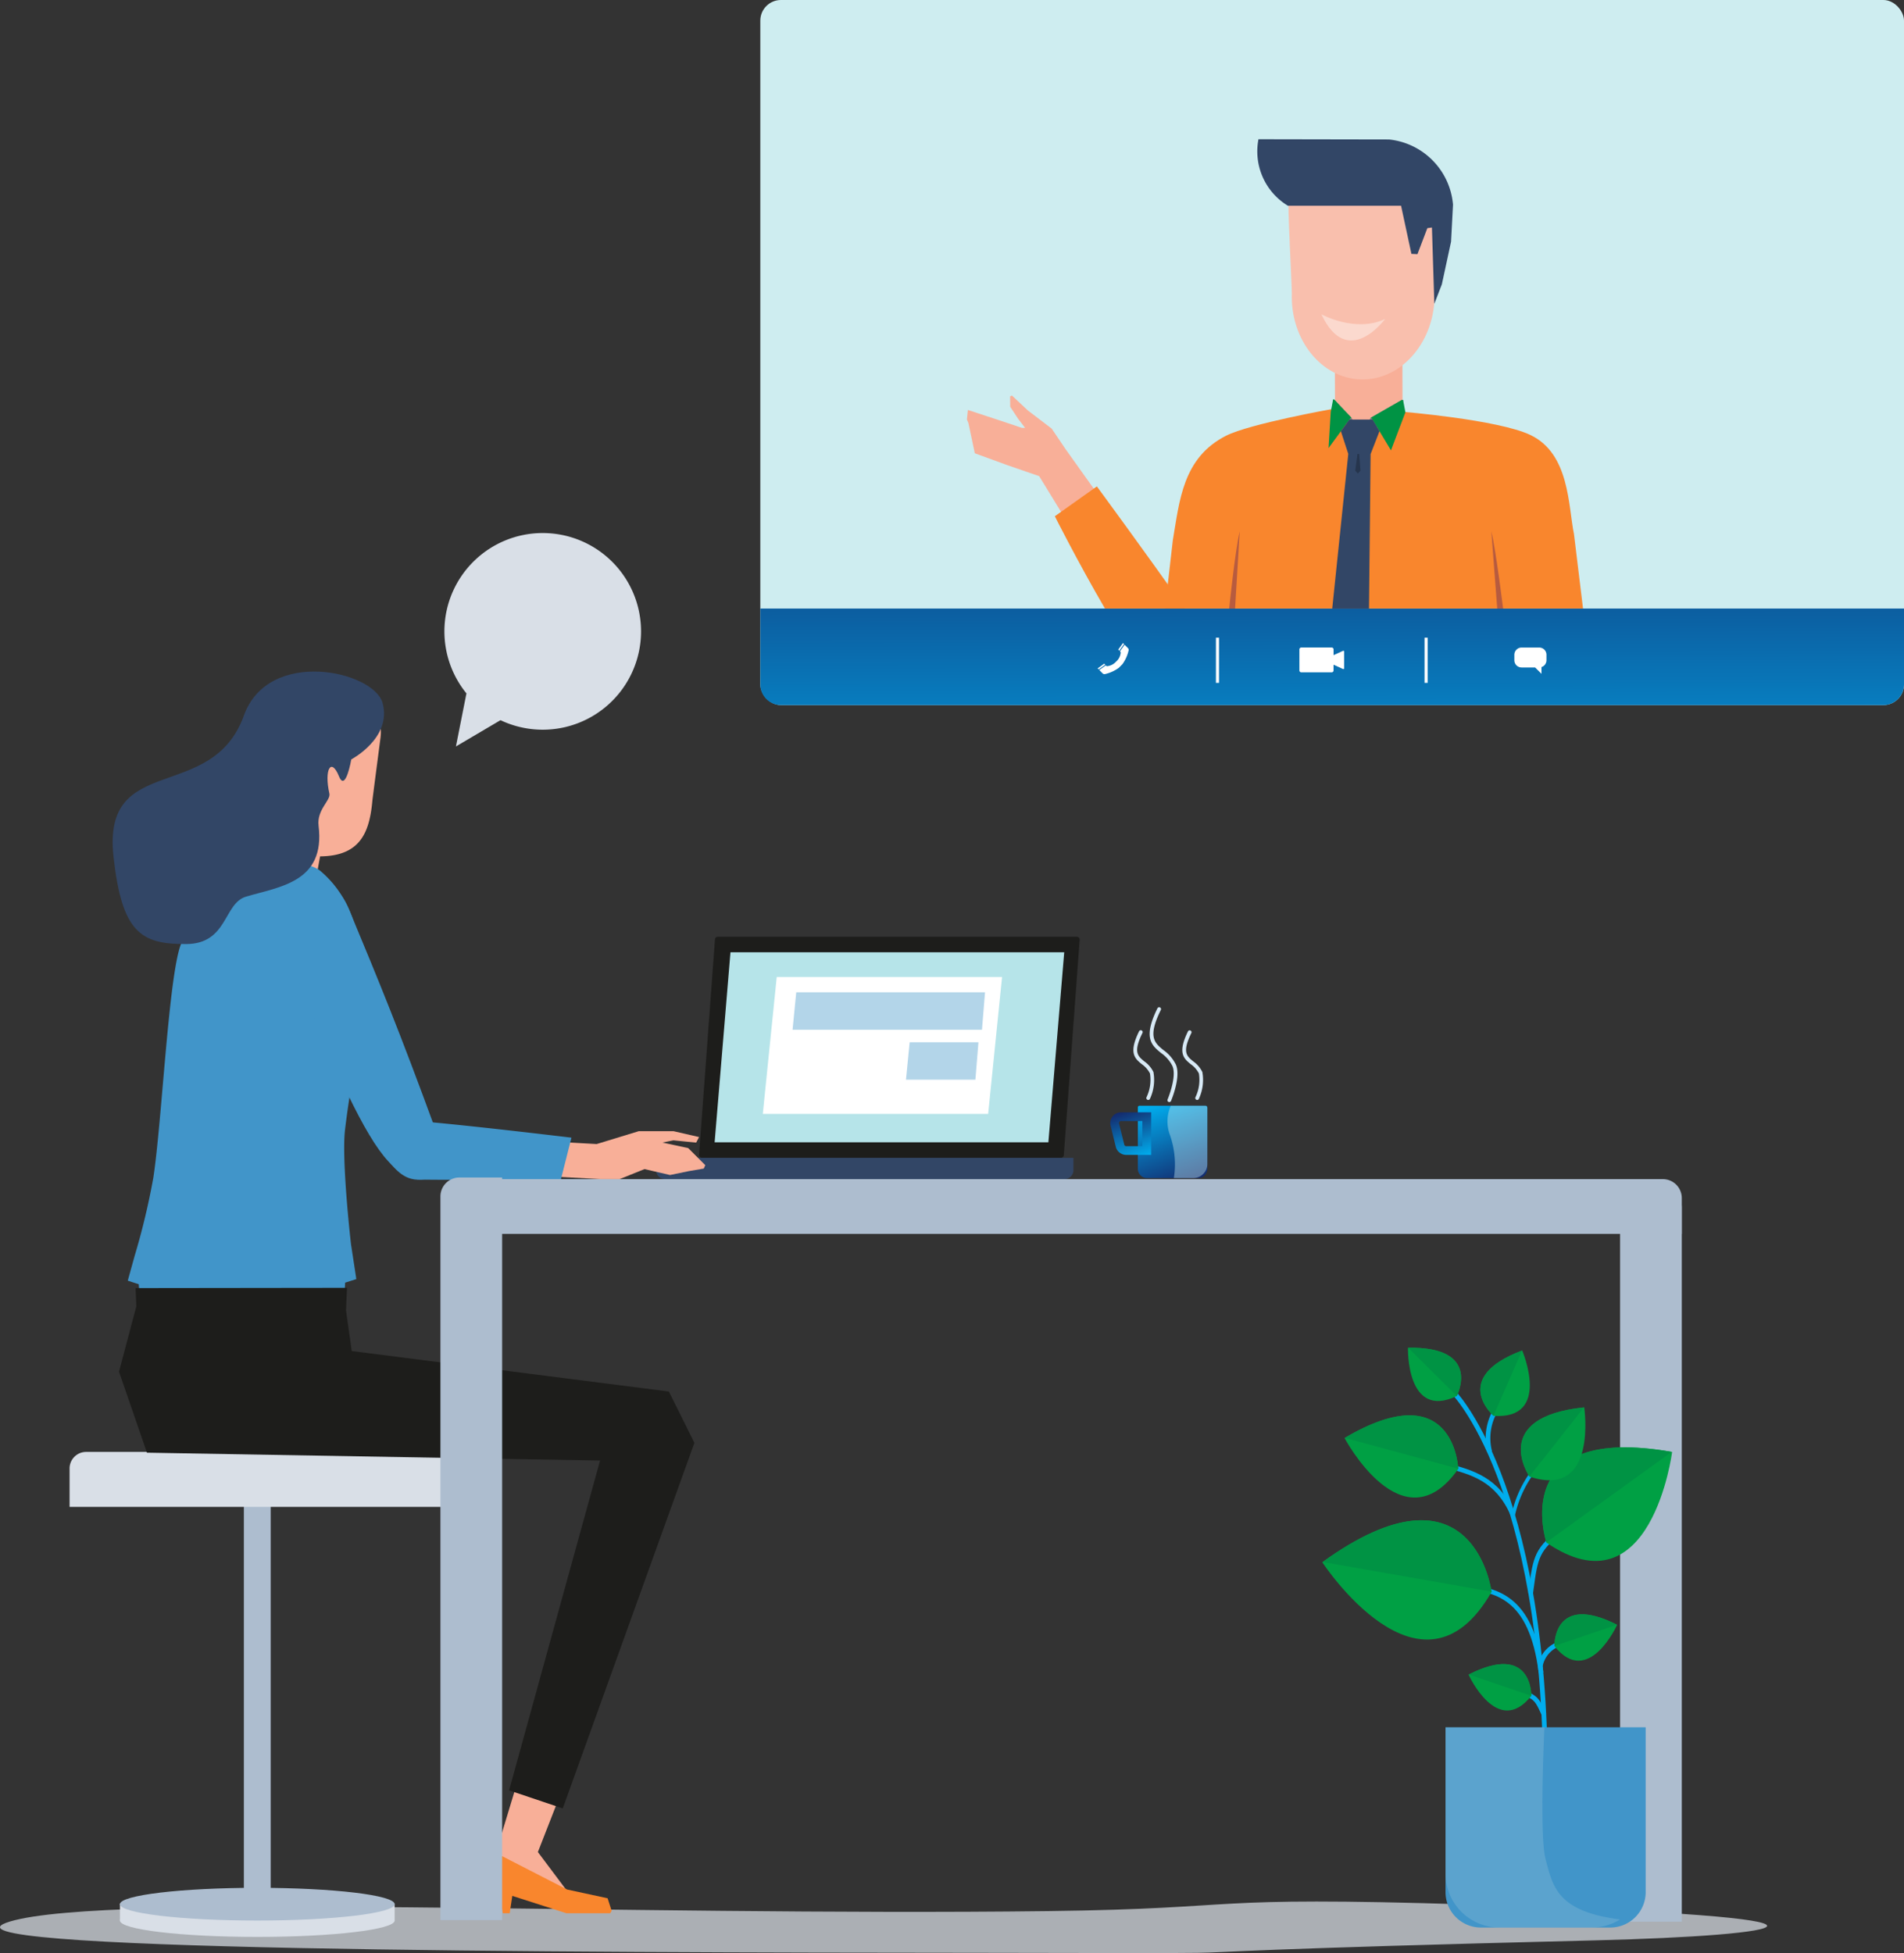<svg xmlns="http://www.w3.org/2000/svg" xmlns:xlink="http://www.w3.org/1999/xlink" width="145.013" height="148.731" viewBox="0 0 145.013 148.731"><rect x="0" y="0" width="145.013" height="148.731" fill="#333333" stroke="none"/><defs><linearGradient id="linear-gradient" x1="0.704" y1="1.039" x2="0.325" y2="-0.092" gradientUnits="objectBoundingBox"><stop offset="0" stop-color="#00adee"></stop><stop offset="1" stop-color="#142a6d"></stop></linearGradient><linearGradient id="linear-gradient-2" x1="0.789" y1="1.065" x2="0.412" y2="-0.059" xlink:href="#linear-gradient"></linearGradient><linearGradient id="linear-gradient-3" x1="0.56" y1="2.589" x2="0.444" y2="-1.695" xlink:href="#linear-gradient"></linearGradient><linearGradient id="linear-gradient-4" x1="-47.698" y1="0.924" x2="-48.903" y2="0.078" xlink:href="#linear-gradient"></linearGradient><linearGradient id="linear-gradient-5" x1="-296.272" y1="0.987" x2="-297.278" y2="0.024" xlink:href="#linear-gradient"></linearGradient><linearGradient id="linear-gradient-6" x1="-52.939" y1="0.829" x2="-53.171" y2="0.136" xlink:href="#linear-gradient"></linearGradient><linearGradient id="linear-gradient-7" x1="-125.675" y1="1.018" x2="-126.28" y2="-0.031" xlink:href="#linear-gradient"></linearGradient><linearGradient id="linear-gradient-8" x1="-189.515" y1="0.866" x2="-189.743" y2="0.177" xlink:href="#linear-gradient"></linearGradient><linearGradient id="linear-gradient-9" x1="-180.677" y1="1.071" x2="-181.039" y2="-0.08" xlink:href="#linear-gradient"></linearGradient><linearGradient id="linear-gradient-10" x1="-56.311" y1="0.765" x2="-56.428" y2="0.236" xlink:href="#linear-gradient"></linearGradient><linearGradient id="linear-gradient-11" x1="-150.801" y1="1.024" x2="-151.42" y2="-0.021" xlink:href="#linear-gradient"></linearGradient></defs><g id="img-easy-to-work-with" transform="translate(-0.001)"><g id="Group_5165" data-name="Group 5165" transform="translate(49.974 71.335)"><g id="Group_5163" data-name="Group 5163" transform="translate(0)"><path id="Path_10994" data-name="Path 10994" d="M624.224,147.224h27.338a.221.221,0,0,0,.22-.221l1.206-16.394a.221.221,0,0,0-.221-.221H625.431a.221.221,0,0,0-.221.221L624,147A.221.221,0,0,0,624.224,147.224Z" transform="translate(-620.731 -130.389)" fill="#1d1d1b"></path><path id="Rectangle_925" data-name="Rectangle 925" d="M.68,0H31.1a.68.68,0,0,1,.68.68v.942a0,0,0,0,1,0,0H0a0,0,0,0,1,0,0V.68A.68.68,0,0,1,.68,0Z" transform="translate(31.782 18.457) rotate(180)" fill="#324666"></path><path id="Path_10995" data-name="Path 10995" d="M624.781,145.636H650.2l1.206-14.47H625.987Z" transform="translate(-620.326 -129.984)" fill="#b6e4e9"></path></g><g id="Group_5164" data-name="Group 5164" transform="translate(8.124 3.065)"><path id="Path_10996" data-name="Path 10996" d="M627.193,142.829h17.163l1.06-10.425H628.253Z" transform="translate(-627.193 -132.404)" fill="#fff"></path><path id="Path_10997" data-name="Path 10997" d="M643.341,133.17H628.963l-.281,2.853h14.426Z" transform="translate(-626.416 -132.004)" fill="#b3d5e9"></path><path id="Path_10998" data-name="Path 10998" d="M639.88,135.67h-5.239l-.281,2.853h5.287Z" transform="translate(-623.456 -130.701)" fill="#b3d5e9"></path></g></g><path id="Path_10999" data-name="Path 10999" d="M663.867,182.588c-32.8-.021-81.56-.155-74.1-2.384s46.8-.389,79.112-.793c15.568-.195,11.02-1.161,32.124-.5,33.017,1.028,24.032,2.369,9.548,2.728-26.626.657-28.2.93-30.353.951C676.338,182.628,676.634,182.6,663.867,182.588Z" transform="translate(-589.002 -33.877)" fill="#dee5ec" opacity="0.7"></path><g id="Group_5166" data-name="Group 5166" transform="translate(5.3 110.567)"><ellipse id="Ellipse_3272" data-name="Ellipse 3272" cx="10.461" cy="1.246" rx="10.461" ry="1.246" transform="translate(3.837 34.441)" fill="#d9dfe7"></ellipse><rect id="Rectangle_926" data-name="Rectangle 926" width="1.3" height="20.921" transform="translate(24.758 34.387) rotate(90)" fill="#d9dfe7"></rect><ellipse id="Ellipse_3273" data-name="Ellipse 3273" cx="10.461" cy="1.246" rx="10.461" ry="1.246" transform="translate(3.837 33.195)" fill="#adbdcf"></ellipse><rect id="Rectangle_927" data-name="Rectangle 927" width="2.044" height="31.968" transform="translate(15.319 34.012) rotate(180)" fill="#adbdcf"></rect><path id="Rectangle_928" data-name="Rectangle 928" d="M1.261,0H4.186a0,0,0,0,1,0,0V28.595a0,0,0,0,1,0,0H1.261A1.261,1.261,0,0,1,0,27.334V1.261A1.261,1.261,0,0,1,1.261,0Z" transform="translate(28.595 0) rotate(90)" fill="#d9dfe7"></path></g><g id="Group_5168" data-name="Group 5168" transform="translate(37.148 135.407)"><g id="Group_5167" data-name="Group 5167" transform="translate(0.124)"><path id="Path_11000" data-name="Path 11000" d="M618.99,173.546l-1.791,4.59,2.223,2.965,2.416.674v.721l-2.276.049-3.639-1.048-1.681-.644-.74-1.339.488-.993.2-.945,1.536-5.072Z" transform="translate(-613.503 -172.505)" fill="#f8af98"></path></g><path id="Path_11001" data-name="Path 11001" d="M622.745,180.845l.112-.189-.307-.953-3.081-.665-5.437-2.79-.107.313-.5,1.035.611,1.115.256.616.275,1.517h.526l.2-1.322,4.118,1.322Z" transform="translate(-613.421 -170.553)" fill="#f9862d"></path></g><g id="Group_5173" data-name="Group 5173" transform="translate(19.519 52.192)"><g id="Group_5170" data-name="Group 5170" transform="translate(0.079 10.291)"><g id="Group_5169" data-name="Group 5169"><path id="Path_11002" data-name="Path 11002" d="M602.655,124.57l4.427.461-.869,4.757c-.113.631-.626.622-1.264.537l-1.885-.254c-.662-.09-1.266-.049-1.168-.71Z" transform="translate(-601.885 -124.57)" fill="#f8af98"></path></g></g><g id="Group_5172" data-name="Group 5172"><g id="Group_5171" data-name="Group 5171"><path id="Path_11003" data-name="Path 11003" d="M610.673,126.625c-.252,2.723-1.136,4.556-5.087,4.147-2.318-.24-3.856-2.042-3.747-5.32.014-.414.2-5.4.391-5.714a3.225,3.225,0,0,1,1.922-1.3,10.129,10.129,0,0,1,3.546-.624,5,5,0,0,1,2.7,1.048,3.747,3.747,0,0,1,.9,2.912C611.089,123.374,610.7,126.35,610.673,126.625Z" transform="translate(-601.833 -117.805)" fill="#f8af98"></path></g></g></g><g id="Group_5174" data-name="Group 5174" transform="translate(9.736 65.483)"><path id="Path_11004" data-name="Path 11004" d="M610.09,127.4c2.34,2,3.068,4.816,3.3,8.562.192,3.093-.715,5.147-1.441,11.1-.286,2.338.45,8.734.45,8.734l.408,2.668-.854.272-.07,1.377-15.56-.135-.088-1.12-.835-.274.51-1.844a53.9,53.9,0,0,0,1.439-6.014c.657-4.324,1.161-15.393,2.105-17.778.923-2.331,3.057-5.907,6.4-6.409C605.86,126.542,609.087,126.542,610.09,127.4Z" transform="translate(-595.403 -126.542)" fill="#4195c9"></path></g><path id="Path_11005" data-name="Path 11005" d="M594.962,154.348l1.317-4.965-.053-1.4,16.1-.02-.074,1.72.436,3.095,24.154,3.082,1.944,3.908-10.027,27.84-4.088-1.377,6.929-25.114-34.511-.6Z" transform="translate(-585.897 -49.892)" fill="#1d1d1b"></path><path id="Path_11006" data-name="Path 11006" d="M616.57,140.895l3.715.207,3.2-.979h2.656l1.939.446-.219.424-1.734-.173-.839.168,1.967.422,1.3,1.3-.117.261-1.119.19-1.451.3-1.938-.451-1.894.76h-1.489l-4.37-.231Z" transform="translate(-574.838 -53.98)" fill="#f8af98"></path><g id="Group_5179" data-name="Group 5179" transform="translate(21.28 66.96)"><g id="Group_5178" data-name="Group 5178"><g id="Group_5177" data-name="Group 5177"><g id="Group_5176" data-name="Group 5176"><g id="Group_5175" data-name="Group 5175"><path id="Path_11007" data-name="Path 11007" d="M611.3,149.006c-1.836-1.946-4.126-7.067-6.994-14.133-.517-1.275-2.629-6.208-.09-7.132,1.331-.484,3.059-.373,4.08,2.077,2.3,5.521,3.861,9.318,6.529,16.611.691,1.885.551,3.592-.418,3.849C612.7,150.73,611.981,149.729,611.3,149.006Z" transform="translate(-602.99 -127.513)" fill="#4195c9"></path><path id="Path_11008" data-name="Path 11008" d="M621.552,144.026l.8-3.157s-6.794-.823-10.957-1.2c-1.573-.14-2.76.1-2.863,1.6h0a2.5,2.5,0,0,0,2.289,2.792C614.657,144.115,621.552,144.026,621.552,144.026Z" transform="translate(-600.107 -121.193)" fill="#4195c9"></path></g></g></g></g></g><path id="Path_11009" data-name="Path 11009" d="M604.807,134.254c2.536-.753,6.05-1.088,5.521-5.39-.152-1.225.939-1.938.823-2.455-.411-1.826.131-2.795.733-1.311.5,1.232.934-1.292.934-1.292s3.1-1.625,2.39-4.281c-.659-2.46-8.7-4.26-10.57.943-2.428,6.749-10.8,2.737-9.931,10.724.638,5.819,2.1,6.692,5.535,6.676C603.424,137.851,603.074,134.769,604.807,134.254Z" transform="translate(-586.063 -65.975)" fill="#324666"></path><g id="Group_5181" data-name="Group 5181" transform="translate(33.545 89.67)"><path id="Rectangle_929" data-name="Rectangle 929" d="M0,0H3.255A1.443,1.443,0,0,1,4.7,1.443V56.551a0,0,0,0,1,0,0H0a0,0,0,0,1,0,0V0A0,0,0,0,1,0,0Z" transform="translate(89.845 0.123)" fill="#adbdcf"></path><path id="Rectangle_930" data-name="Rectangle 930" d="M1.443,0H4.7a0,0,0,0,1,0,0V56.551a0,0,0,0,1,0,0H0a0,0,0,0,1,0,0V1.443A1.443,1.443,0,0,1,1.443,0Z" fill="#adbdcf"></path><g id="Group_5180" data-name="Group 5180" transform="translate(0.153 0.123)"><path id="Path_11010" data-name="Path 11010" d="M611.154,146.692h94.39v-1.976a2.194,2.194,0,0,0-2.2-2.194h-90a2.194,2.194,0,0,0-2.2,2.194Z" transform="translate(-611.154 -142.522)" fill="#adbdcf"></path></g></g><g id="Group_5184" data-name="Group 5184" transform="translate(84.566 76.712)"><g id="Group_5182" data-name="Group 5182" transform="translate(0 7.495)"><path id="Rectangle_931" data-name="Rectangle 931" d="M.706,0H4.585a.706.706,0,0,1,.706.706V5.395a.115.115,0,0,1-.115.115H.115A.115.115,0,0,1,0,5.395V.706A.706.706,0,0,1,.706,0Z" transform="translate(7.388 5.509) rotate(180)" fill="url(#linear-gradient)"></path><path id="Path_11011" data-name="Path 11011" d="M645.8,142.42H647.7v-3.242H645.41a.817.817,0,0,0-.8,1.016l.394,1.6A.819.819,0,0,0,645.8,142.42Zm1.229-.665H645.8a.154.154,0,0,1-.15-.119l-.394-1.6a.153.153,0,0,1,.151-.192h1.623Z" transform="translate(-644.59 -138.679)" fill="url(#linear-gradient-2)"></path></g><path id="Path_11012" data-name="Path 11012" d="M649.323,140.379a.142.142,0,0,0,.132-.087,3.416,3.416,0,0,0,.265-2.043,2.167,2.167,0,0,0-.694-.808c-.5-.408-.861-.7-.14-2.166a.144.144,0,0,0-.257-.128c-.823,1.67-.318,2.081.216,2.516a1.9,1.9,0,0,1,.613.7,3.072,3.072,0,0,1-.266,1.813.144.144,0,0,0,.076.189A.141.141,0,0,0,649.323,140.379Z" transform="translate(-642.711 -133.326)" fill="#d8eaf6"></path><path id="Path_11013" data-name="Path 11013" d="M646.874,140.379a.142.142,0,0,0,.131-.087,3.4,3.4,0,0,0,.265-2.043,2.151,2.151,0,0,0-.692-.808c-.5-.408-.863-.7-.142-2.166a.142.142,0,0,0-.065-.192.145.145,0,0,0-.192.064c-.822,1.67-.316,2.081.217,2.516a1.9,1.9,0,0,1,.612.7,3.071,3.071,0,0,1-.266,1.813.143.143,0,0,0,.076.189A.141.141,0,0,0,646.874,140.379Z" transform="translate(-643.988 -133.326)" fill="#d8eaf6"></path><path id="Path_11014" data-name="Path 11014" d="M648.057,141.134a.143.143,0,0,0,.131-.088c.032-.075.776-1.847.365-2.772a2.948,2.948,0,0,0-.94-1.094c-.681-.555-1.22-.993-.208-3.049a.144.144,0,1,0-.257-.128c-1.113,2.261-.433,2.814.285,3.4a2.654,2.654,0,0,1,.86.989c.361.811-.361,2.527-.367,2.544a.142.142,0,0,0,.132.2Z" transform="translate(-643.564 -133.923)" fill="#d8eaf6"></path><g id="Group_5183" data-name="Group 5183" transform="translate(4.366 7.495)" opacity="0.4"><path id="Path_11015" data-name="Path 11015" d="M647.64,141.092a2.939,2.939,0,0,1,.059-2.242h2.609a.173.173,0,0,1,.173.173v4.261a1.074,1.074,0,0,1-1.074,1.074h-1.474A6.752,6.752,0,0,0,647.64,141.092Z" transform="translate(-647.46 -138.85)" fill="#ceedf0"></path></g></g><g id="Group_5201" data-name="Group 5201" transform="translate(57.908)"><g id="Group_5197" data-name="Group 5197"><g id="Group_5185" data-name="Group 5185"><rect id="Rectangle_932" data-name="Rectangle 932" width="87.106" height="53.693" rx="1.57" fill="#ceedf0"></rect><path id="Rectangle_933" data-name="Rectangle 933" d="M0,0H87.106a0,0,0,0,1,0,0V5.78a1.57,1.57,0,0,1-1.57,1.57H1.57A1.57,1.57,0,0,1,0,5.78V0A0,0,0,0,1,0,0Z" transform="translate(0 46.343)" fill="url(#linear-gradient-3)"></path></g><g id="Group_5196" data-name="Group 5196" transform="translate(15.736 10.603)"><g id="Group_5193" data-name="Group 5193" transform="translate(15.085)"><g id="Group_5187" data-name="Group 5187" transform="translate(12.931 14.835)"><g id="Group_5186" data-name="Group 5186" transform="translate(0 0)"><rect id="Rectangle_934" data-name="Rectangle 934" width="5.144" height="8.229" transform="matrix(1, -0.003, 0.003, 1, 0, 0.016)" fill="#f8af98"></rect></g></g><g id="Group_5190" data-name="Group 5190" transform="translate(7.025)"><g id="Group_5189" data-name="Group 5189"><g id="Group_5188" data-name="Group 5188"><path id="Path_11016" data-name="Path 11016" d="M653.766,100.724c-.106,3.52,2.242,6.447,5.245,6.537s5.522-2.69,5.627-6.21c.015-.5.476-6.9.4-7.366l-11.513-.345C653.42,93.8,653.78,100.227,653.766,100.724Z" transform="translate(-651.131 -88.971)" fill="#f9bfad"></path><path id="Path_11017" data-name="Path 11017" d="M666.857,95.452a5.454,5.454,0,0,0-4.877-4.966l-9.94-.018a4.842,4.842,0,0,0,2.245,5.068l8.617,0,.787,3.662.459.021.755-1.981.349-.05.182,5.811.574-1.485.7-3.243Z" transform="translate(-651.945 -90.468)" fill="#324666"></path></g></g><path id="Path_11018" data-name="Path 11018" d="M655.159,99.232s2.592,1.429,4.852.354C660.01,99.586,657.152,103.495,655.159,99.232Z" transform="translate(-650.269 -85.899)" fill="#fbd9ce"></path></g><path id="Path_11019" data-name="Path 11019" d="M647.926,113.959c.511-2.989.745-6.266,4.045-7.943,1.815-.922,8.171-2.054,8.171-2.054l2.118,2.054,3.075-1.836s7.36.6,9.826,1.777c2.993,1.43,2.872,5.4,3.317,7.553l.688,5.664H647.327Z" transform="translate(-647.327 -83.433)" fill="#f9862d"></path><g id="Group_5191" data-name="Group 5191" transform="translate(12.457 19.818)"><path id="Path_11020" data-name="Path 11020" d="M660.295,104.451l.048-.929-.08-.011-2.395,1.373-.726,1.367Z" transform="translate(-654.666 -103.486)" fill="gray"></path><path id="Path_11021" data-name="Path 11021" d="M657.62,104.884l.083.025,1.468,2.452,1.1-2.9-.178-.936-.08-.011Z" transform="translate(-654.417 -103.486)" fill="#009344" style="isolation: isolate"></path><path id="Path_11022" data-name="Path 11022" d="M655.79,104.434l-.048-.928.079-.011,1.326,1.4.726,1.367Z" transform="translate(-655.397 -103.495)" fill="gray"></path><path id="Path_11023" data-name="Path 11023" d="M657.266,104.892l-.082.025-1.669,2.281.167-2.758.178-.935.079-.011Z" transform="translate(-655.515 -103.495)" fill="#009344" style="isolation: isolate"></path></g><g id="Group_5192" data-name="Group 5192" transform="translate(12.736 21.346)"><path id="Path_11024" data-name="Path 11024" d="M656.7,107.123h1.7l.676-1.738-.53-.886h-1.755l-.656.89Z" transform="translate(-655.474 -104.499)" fill="#324666"></path><path id="Path_11025" data-name="Path 11025" d="M656.922,106.224h1.7l-.121,11.771h-2.8Z" transform="translate(-655.699 -103.6)" fill="#324666"></path><path id="Path_11026" data-name="Path 11026" d="M657.155,106.224l.1,1.266-.2.225-.2-.225.171-1.266Z" transform="translate(-655.101 -103.6)" fill="#26354d"></path></g><path id="Path_11027" data-name="Path 11027" d="M663.665,110.093l.449,5.884h.449S664.009,111.488,663.665,110.093Z" transform="translate(-638.81 -80.237)" fill="#b75b3f"></path><path id="Path_11028" data-name="Path 11028" d="M651.346,110.093l-.356,5.884h-.449S651,111.488,651.346,110.093Z" transform="translate(-645.652 -80.237)" fill="#b75b3f"></path></g><g id="Group_5195" data-name="Group 5195" transform="translate(0 19.521)"><path id="Path_11029" data-name="Path 11029" d="M638.012,107.694l-.488-2.308-.113-.261.075-.729,2.3.754,1.813.609.243,0-.548-.718-.584-.889-.01-.788.14-.069,1.219,1.144,1.808,1.375,1.035,1.534,3.514,4.923-2.434,2.171-3.069-5.008-2.438-.841Z" transform="translate(-637.411 -103.299)" fill="#f8af98"></path><g id="Group_5194" data-name="Group 5194" transform="translate(6.695 6.917)"><path id="Path_11030" data-name="Path 11030" d="M645.013,107.846l-3.2,2.273s1.681,3.353,3.817,7.03h6.093C648.424,112.474,645.013,107.846,645.013,107.846Z" transform="translate(-641.812 -107.846)" fill="#f9862d"></path></g></g></g></g><g id="Group_5200" data-name="Group 5200" transform="translate(25.692 48.561)"><g id="Group_5199" data-name="Group 5199"><path id="Path_11031" data-name="Path 11031" d="M657.385,116.161l-.727.33v-.435a.144.144,0,0,0-.145-.145H654.2a.143.143,0,0,0-.145.145v1.6a.144.144,0,0,0,.145.145h2.311a.144.144,0,0,0,.145-.145v-.435l.727.33a.057.057,0,0,0,.078-.053v-1.287A.057.057,0,0,0,657.385,116.161Z" transform="translate(-638.689 -115.162)" fill="#fff"></path><path id="Path_11032" data-name="Path 11032" d="M665.369,115.912h1.342a.552.552,0,0,1,.552.552v.415a.55.55,0,0,1-.379.522v.514l-.485-.484h-1.03a.553.553,0,0,1-.552-.552v-.415A.553.553,0,0,1,665.369,115.912Z" transform="translate(-633.08 -115.162)" fill="#fff"></path><g id="Group_5198" data-name="Group 5198" transform="translate(0 0.408)"><path id="Path_11033" data-name="Path 11033" d="M645.345,115.687l.081.081-.358.5-.081-.081Z" transform="translate(-643.418 -115.687)" fill="#fff"></path><path id="Path_11034" data-name="Path 11034" d="M645.609,116.273l.354-.5.257.256a.192.192,0,0,1,.053.173,2.879,2.879,0,0,1-.47,1.048l-.027.029h0l-.117.116-.115.117h0l-.029.027a2.883,2.883,0,0,1-1.048.47.192.192,0,0,1-.173-.053l-.256-.257.5-.354.065.064a1.045,1.045,0,0,0,.715-.351,1.009,1.009,0,0,0,.352-.715Z" transform="translate(-643.913 -115.644)" fill="#fff"></path><path id="Path_11035" data-name="Path 11035" d="M644.538,116.8l-.5.358-.081-.081.5-.358Z" transform="translate(-643.956 -115.149)" fill="#fff"></path></g><rect id="Rectangle_935" data-name="Rectangle 935" width="0.234" height="3.44" transform="translate(24.899)" fill="#fff"></rect><rect id="Rectangle_936" data-name="Rectangle 936" width="0.234" height="3.44" transform="translate(9.01)" fill="#fff"></rect></g></g></g><g id="Group_5219" data-name="Group 5219" transform="translate(100.713 102.633)"><g id="Group_5217" data-name="Group 5217"><path id="Path_11036" data-name="Path 11036" d="M668.928,184.985l-.359-.009c.494-23.7-6.724-31.441-6.8-31.517l.259-.249C662.105,153.285,669.427,161.109,668.928,184.985Z" transform="translate(-651.78 -149.79)" fill="url(#linear-gradient-4)"></path><g id="Group_5202" data-name="Group 5202" transform="translate(6.523)"><path id="Path_11037" data-name="Path 11037" d="M659.492,150.964s-.158,5.521,3.713,3.679C663.206,154.642,665.177,150.863,659.492,150.964Z" transform="translate(-659.492 -150.962)" fill="#00a044" style="isolation: isolate"></path><path id="Path_11038" data-name="Path 11038" d="M659.5,150.964l3.7,3.671C663.291,154.463,665.033,150.871,659.5,150.964Z" transform="translate(-659.486 -150.962)" fill="#009344" style="isolation: isolate"></path></g><g id="Group_5204" data-name="Group 5204" transform="translate(12.035 0.212)"><path id="Path_11039" data-name="Path 11039" d="M663.5,157.485a4.39,4.39,0,0,1,.464-3.242c.088-.18.181-.367.272-.575l.33.146c-.094.211-.189.4-.28.587a4,4,0,0,0-.432,3.021Z" transform="translate(-662.969 -149.763)" fill="url(#linear-gradient-5)"></path><g id="Group_5203" data-name="Group 5203"><path id="Path_11040" data-name="Path 11040" d="M666.3,151.1s2.27,5.274-2.177,4.978C664.123,156.079,660.769,153.182,666.3,151.1Z" transform="translate(-663.114 -151.101)" fill="#00a044" style="isolation: isolate"></path><path id="Path_11041" data-name="Path 11041" d="M666.288,151.1l-2.172,4.967C663.966,155.937,660.906,153.135,666.288,151.1Z" transform="translate(-663.115 -151.099)" fill="#009344" style="isolation: isolate"></path></g></g><g id="Group_5206" data-name="Group 5206" transform="translate(0 13.139)"><path id="Path_11042" data-name="Path 11042" d="M668.157,169.573c-.741-5.828-3.424-6.139-5.792-6.414l-.4-.047.046-.356.391.046c2.375.277,5.332.618,6.106,6.727Z" transform="translate(-651.677 -157.952)" fill="url(#linear-gradient-6)"></path><g id="Group_5205" data-name="Group 5205"><path id="Path_11043" data-name="Path 11043" d="M655.2,162.793s7.561,11.58,12.892,2.262C668.1,165.055,666.751,154.463,655.2,162.793Z" transform="translate(-655.204 -159.598)" fill="#00a044" style="isolation: isolate"></path><path id="Path_11044" data-name="Path 11044" d="M655.221,162.775l12.863,2.258C668.015,164.553,666.466,154.68,655.221,162.775Z" transform="translate(-655.195 -159.598)" fill="#009344" style="isolation: isolate"></path></g></g><g id="Group_5208" data-name="Group 5208" transform="translate(15.688 7.585)"><path id="Path_11045" data-name="Path 11045" d="M665.874,165l-.358-.049.047-.353c.317-2.363.423-3.157,2.571-4.658l.207.3c-2.02,1.412-2.1,2.048-2.421,4.41Z" transform="translate(-665.516 -153.867)" fill="url(#linear-gradient-7)"></path><g id="Group_5207" data-name="Group 5207" transform="translate(1.052)"><path id="Path_11046" data-name="Path 11046" d="M676.108,156.3s-1.581,12.37-9.571,6.905C666.538,163.2,663.463,154.077,676.108,156.3Z" transform="translate(-666.208 -155.948)" fill="#00a044" style="isolation: isolate"></path><path id="Path_11047" data-name="Path 11047" d="M676.08,156.29l-9.549,6.89C666.4,162.765,663.772,154.145,676.08,156.29Z" transform="translate(-666.208 -155.947)" fill="#009344" style="isolation: isolate"></path></g></g><g id="Group_5210" data-name="Group 5210" transform="translate(11.136 24.091)"><path id="Path_11048" data-name="Path 11048" d="M666.725,170.036l-.064-.14c-.42-.916-.52-1.135-1.479-1.444l.109-.342c1.111.358,1.27.706,1.7,1.637l.062.137Z" transform="translate(-661.138 -166.113)" fill="url(#linear-gradient-8)"></path><g id="Group_5209" data-name="Group 5209"><path id="Path_11049" data-name="Path 11049" d="M662.524,167.6s2.2,4.854,4.776,1.622C667.3,169.22,667.412,165.108,662.524,167.6Z" transform="translate(-662.524 -166.797)" fill="#00a044" style="isolation: isolate"></path><path id="Path_11050" data-name="Path 11050" d="M662.532,167.592l4.763,1.619C667.3,169.025,667.291,165.175,662.532,167.592Z" transform="translate(-662.52 -166.797)" fill="#009344" style="isolation: isolate"></path></g></g><g id="Group_5212" data-name="Group 5212" transform="translate(16.432 20.299)"><path id="Path_11051" data-name="Path 11051" d="M666.358,167.545l-.353-.078a2.393,2.393,0,0,1,1.865-1.85l.109.342A2.047,2.047,0,0,0,666.358,167.545Z" transform="translate(-666.005 -163.62)" fill="url(#linear-gradient-9)"></path><g id="Group_5211" data-name="Group 5211" transform="translate(1.243)"><path id="Path_11052" data-name="Path 11052" d="M671.6,165.105s-2.2,4.856-4.774,1.622C666.822,166.727,666.71,162.615,671.6,165.105Z" transform="translate(-666.822 -164.304)" fill="#00a044" style="isolation: isolate"></path><path id="Path_11053" data-name="Path 11053" d="M671.585,165.1l-4.763,1.617C666.819,166.532,666.827,162.682,671.585,165.1Z" transform="translate(-666.822 -164.304)" fill="#009344" style="isolation: isolate"></path></g></g><g id="Group_5214" data-name="Group 5214" transform="translate(1.692 5.149)"><path id="Path_11054" data-name="Path 11054" d="M666.6,160.773c-1.139-2.592-2.976-3.084-4.918-3.6-.281-.076-.565-.152-.844-.234l.1-.344c.278.079.558.154.837.23,1.94.517,3.946,1.051,5.156,3.8Z" transform="translate(-653.958 -153.174)" fill="url(#linear-gradient-10)"></path><g id="Group_5213" data-name="Group 5213"><path id="Path_11055" data-name="Path 11055" d="M656.316,156.073s4.436,8.379,8.659,2.352C664.975,158.424,664.72,151.11,656.316,156.073Z" transform="translate(-656.316 -154.346)" fill="#00a044" style="isolation: isolate"></path><path id="Path_11056" data-name="Path 11056" d="M656.328,156.062l8.64,2.346C664.951,158.078,664.511,151.241,656.328,156.062Z" transform="translate(-656.31 -154.346)" fill="#009344" style="isolation: isolate"></path></g></g><g id="Group_5216" data-name="Group 5216" transform="translate(14.366 4.54)"><path id="Path_11057" data-name="Path 11057" d="M664.913,160.954l-.266-.032a8.684,8.684,0,0,1,2.141-4.269l.2.184A8.577,8.577,0,0,0,664.913,160.954Z" transform="translate(-664.647 -152.535)" fill="url(#linear-gradient-11)"></path><g id="Group_5215" data-name="Group 5215" transform="translate(0.755)"><path id="Path_11058" data-name="Path 11058" d="M669.967,153.946s1.062,7.019-4.166,5.273C665.8,159.219,662.7,154.7,669.967,153.946Z" transform="translate(-665.143 -153.946)" fill="#00a044" style="isolation: isolate"></path><path id="Path_11059" data-name="Path 11059" d="M669.95,153.948l-4.155,5.259C665.659,159,662.878,154.69,669.95,153.948Z" transform="translate(-665.143 -153.945)" fill="#009344" style="isolation: isolate"></path></g></g></g><g id="Group_5218" data-name="Group 5218" transform="translate(9.382 28.905)"><path id="Rectangle_937" data-name="Rectangle 937" d="M0,0H15.245a0,0,0,0,1,0,0V12.55a2.7,2.7,0,0,1-2.7,2.7H2.7A2.7,2.7,0,0,1,0,12.55V0A0,0,0,0,1,0,0Z" fill="#4195c9"></path><path id="Path_11060" data-name="Path 11060" d="M668.993,180.015c-.4-1.492-.222-7.059-.093-10.053h-7.529v11.144a4.1,4.1,0,0,0,4.1,4.1h7.044a4.069,4.069,0,0,0,2.148-.613C669.86,183.982,669.547,182.085,668.993,180.015Z" transform="translate(-661.37 -169.961)" fill="#c5dfe5" opacity="0.2"></path></g></g><g id="Group_5220" data-name="Group 5220" transform="translate(33.849 40.591)"><path id="Path_11061" data-name="Path 11061" d="M624.63,122.293a7.488,7.488,0,1,0-11.7.1l-.8,4.039,3.394-2A7.489,7.489,0,0,0,624.63,122.293Z" transform="translate(-611.253 -110.18)" fill="#d9dfe7"></path></g></g></svg>